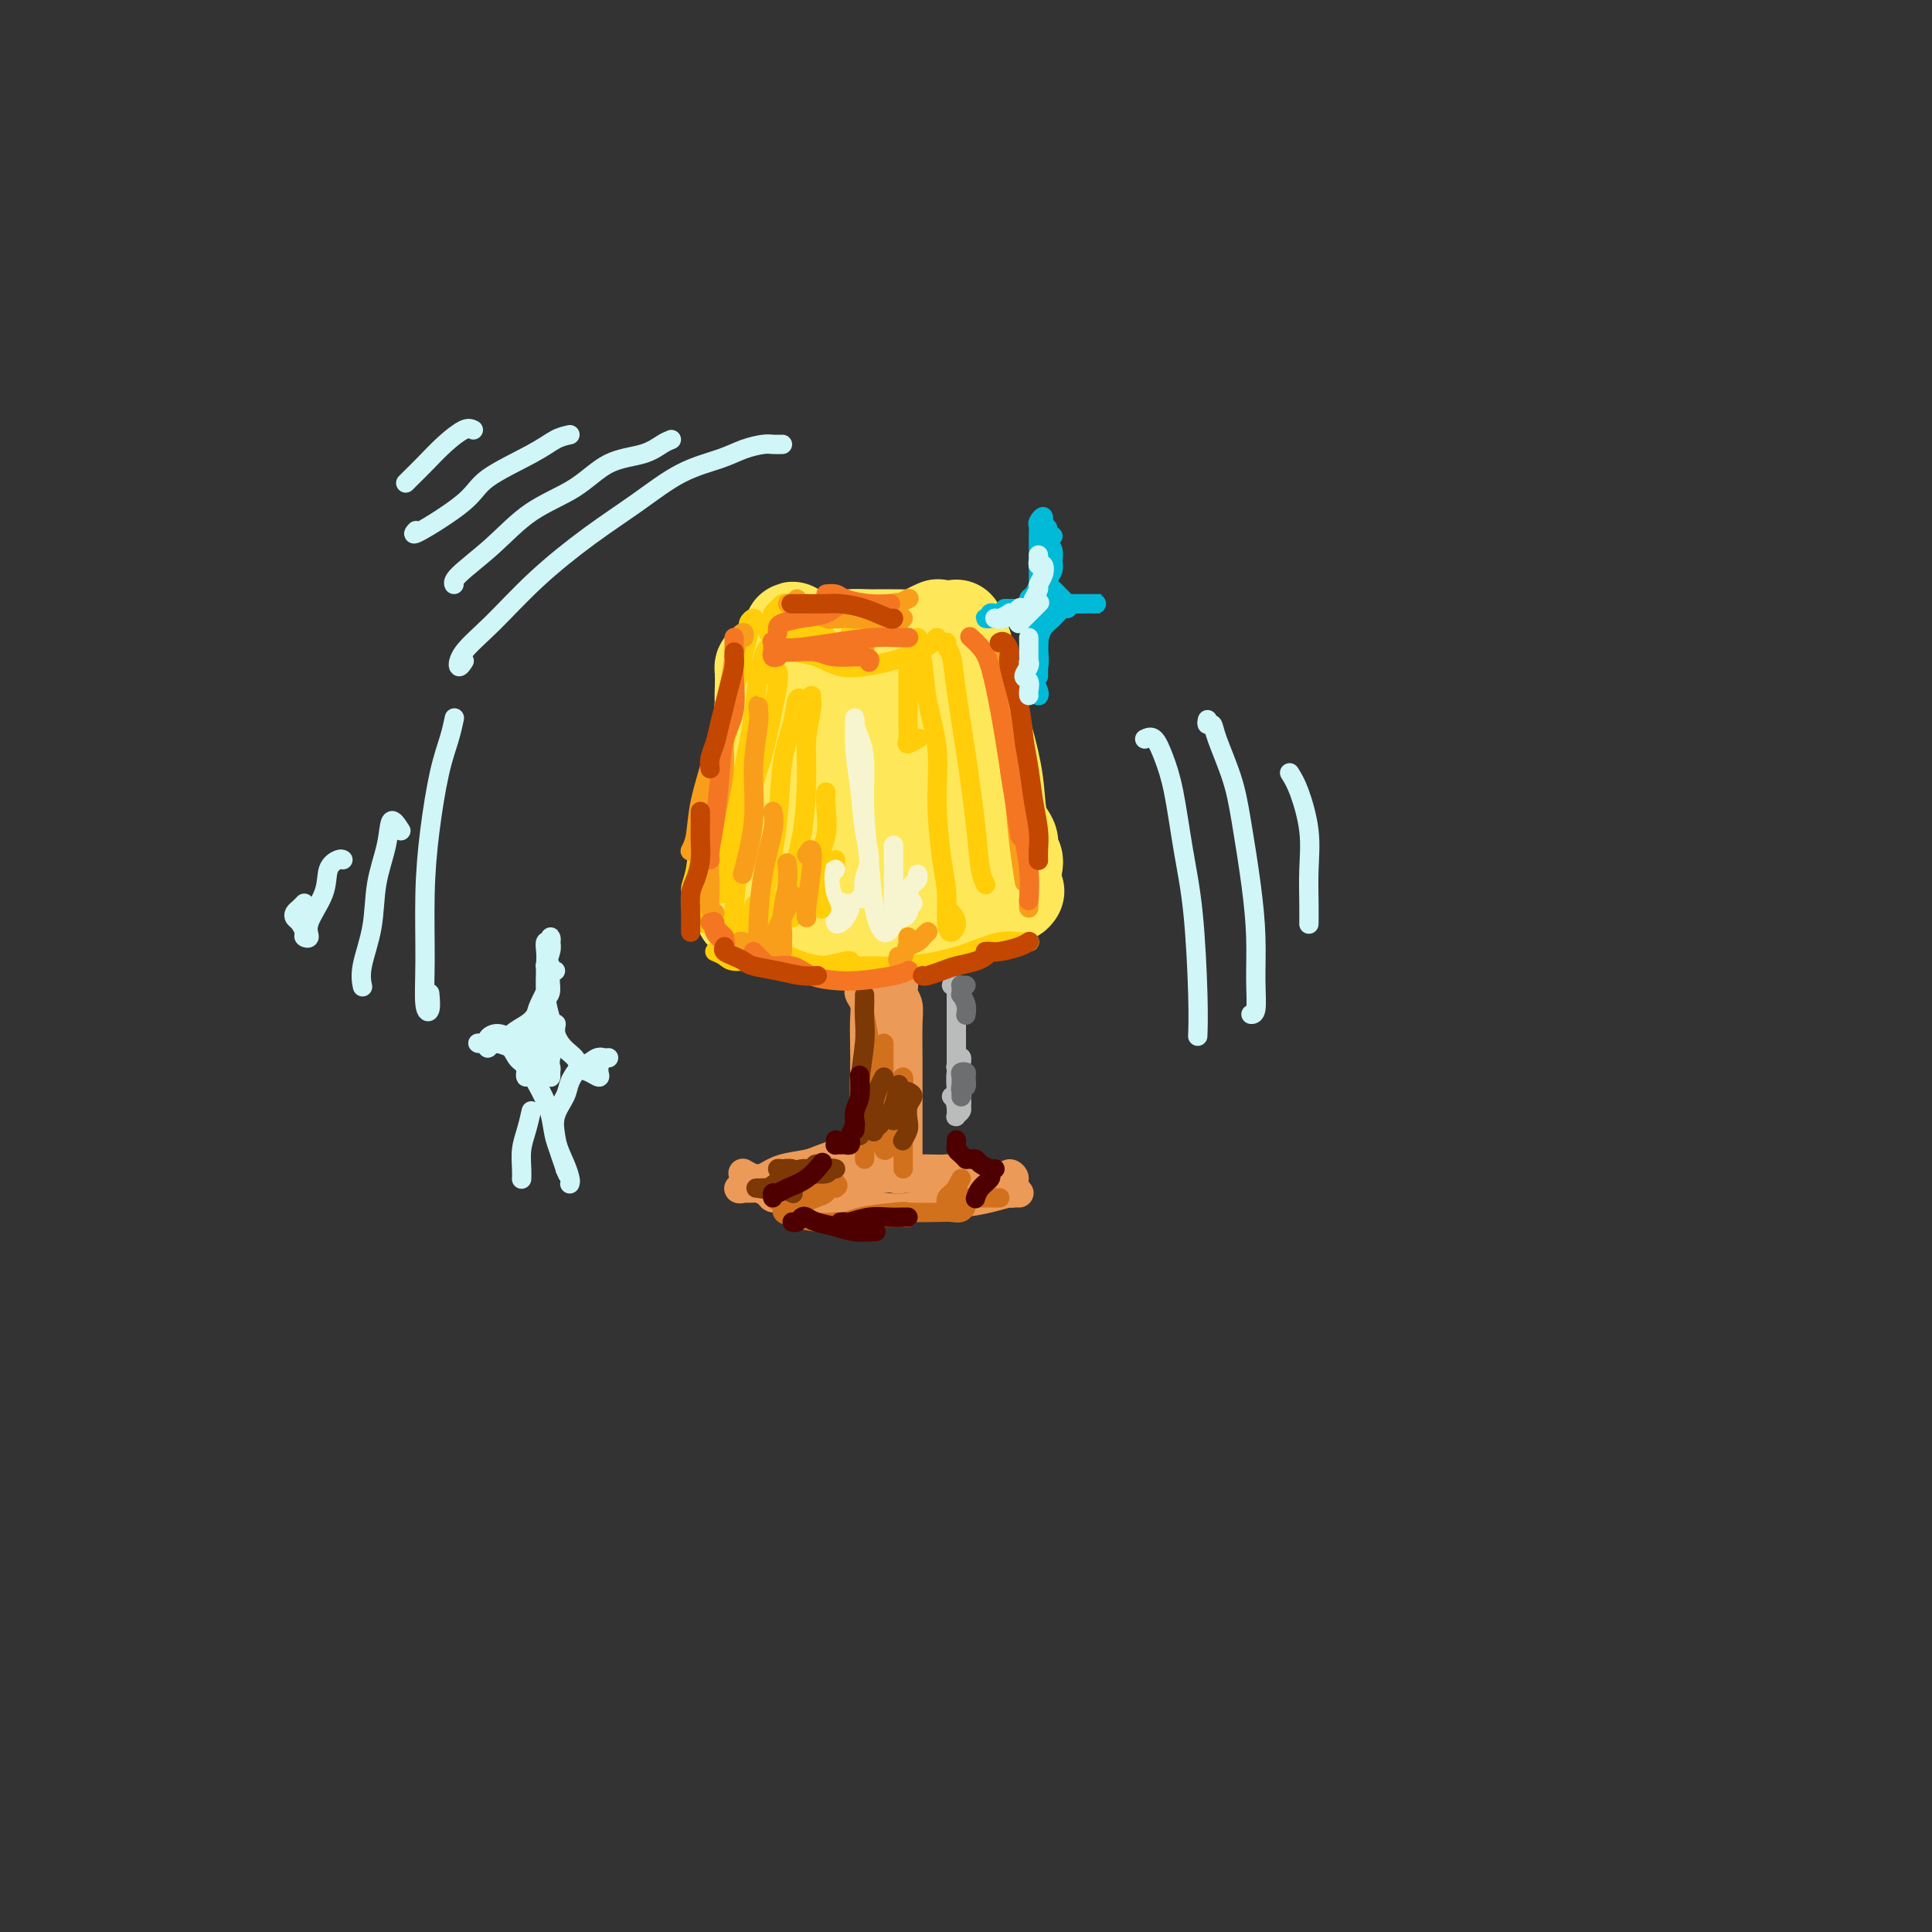 <svg viewBox='0 0 400 400' version='1.1' xmlns='http://www.w3.org/2000/svg' xmlns:xlink='http://www.w3.org/1999/xlink'><rect x="0" y="0" width="400" height="400" fill="#333333" stroke="none"/><g fill='none' stroke='rgb(254,232,89)' stroke-width='20' stroke-linecap='round' stroke-linejoin='round'><path d='M159,138c-0.423,-0.080 -0.845,-0.161 -1,0c-0.155,0.161 -0.042,0.562 0,1c0.042,0.438 0.013,0.913 0,1c-0.013,0.087 -0.010,-0.213 0,0c0.010,0.213 0.028,0.939 0,2c-0.028,1.061 -0.103,2.457 0,4c0.103,1.543 0.382,3.232 0,5c-0.382,1.768 -1.426,3.615 -2,6c-0.574,2.385 -0.677,5.308 -1,8c-0.323,2.692 -0.867,5.153 -1,7c-0.133,1.847 0.147,3.080 0,4c-0.147,0.920 -0.719,1.526 -1,2c-0.281,0.474 -0.272,0.817 0,1c0.272,0.183 0.808,0.205 1,0c0.192,-0.205 0.040,-0.639 0,-1c-0.040,-0.361 0.034,-0.650 0,-1c-0.034,-0.350 -0.174,-0.760 0,-2c0.174,-1.240 0.662,-3.311 1,-5c0.338,-1.689 0.525,-2.997 1,-5c0.475,-2.003 1.238,-4.703 2,-7c0.762,-2.297 1.525,-4.193 2,-6c0.475,-1.807 0.663,-3.527 1,-5c0.337,-1.473 0.822,-2.699 1,-4c0.178,-1.301 0.048,-2.678 0,-4c-0.048,-1.322 -0.013,-2.589 0,-3c0.013,-0.411 0.003,0.033 0,0c-0.003,-0.033 0.002,-0.545 0,-1c-0.002,-0.455 -0.011,-0.854 0,-1c0.011,-0.146 0.041,-0.039 0,0c-0.041,0.039 -0.155,0.011 0,0c0.155,-0.011 0.577,-0.006 1,0'/><path d='M163,134c1.748,-6.958 1.118,-1.854 1,0c-0.118,1.854 0.276,0.458 1,0c0.724,-0.458 1.778,0.021 3,0c1.222,-0.021 2.610,-0.541 4,-1c1.390,-0.459 2.781,-0.858 4,-1c1.219,-0.142 2.268,-0.028 4,0c1.732,0.028 4.149,-0.031 6,0c1.851,0.031 3.135,0.153 4,0c0.865,-0.153 1.310,-0.580 2,-1c0.690,-0.420 1.626,-0.834 2,-1c0.374,-0.166 0.187,-0.083 0,0'/><path d='M198,130c-0.090,0.388 -0.179,0.775 0,1c0.179,0.225 0.628,0.286 1,1c0.372,0.714 0.667,2.081 1,3c0.333,0.919 0.704,1.390 1,3c0.296,1.610 0.518,4.361 1,7c0.482,2.639 1.224,5.168 2,8c0.776,2.832 1.585,5.966 2,9c0.415,3.034 0.437,5.966 1,8c0.563,2.034 1.669,3.168 2,4c0.331,0.832 -0.111,1.362 0,2c0.111,0.638 0.776,1.383 1,2c0.224,0.617 0.008,1.107 0,1c-0.008,-0.107 0.194,-0.812 0,-1c-0.194,-0.188 -0.783,0.142 -1,0c-0.217,-0.142 -0.062,-0.755 0,-1c0.062,-0.245 0.031,-0.123 0,0'/><path d='M163,140c-0.422,-0.076 -0.844,-0.152 -1,0c-0.156,0.152 -0.045,0.531 0,1c0.045,0.469 0.023,1.029 0,2c-0.023,0.971 -0.048,2.353 0,4c0.048,1.647 0.167,3.559 0,6c-0.167,2.441 -0.622,5.413 -1,8c-0.378,2.587 -0.679,4.790 -1,7c-0.321,2.210 -0.660,4.427 -1,6c-0.340,1.573 -0.679,2.502 -1,4c-0.321,1.498 -0.622,3.564 -1,5c-0.378,1.436 -0.833,2.241 -1,3c-0.167,0.759 -0.045,1.471 0,2c0.045,0.529 0.012,0.873 0,1c-0.012,0.127 -0.003,0.036 0,0c0.003,-0.036 0.002,-0.018 0,0'/><path d='M154,189c0.025,0.022 0.050,0.044 0,0c-0.050,-0.044 -0.176,-0.153 0,0c0.176,0.153 0.653,0.567 1,1c0.347,0.433 0.563,0.886 1,1c0.437,0.114 1.096,-0.111 2,0c0.904,0.111 2.053,0.559 3,1c0.947,0.441 1.690,0.875 3,1c1.310,0.125 3.186,-0.059 5,0c1.814,0.059 3.566,0.362 6,0c2.434,-0.362 5.549,-1.389 8,-2c2.451,-0.611 4.236,-0.808 6,-1c1.764,-0.192 3.505,-0.381 5,-1c1.495,-0.619 2.742,-1.670 4,-2c1.258,-0.330 2.527,0.059 3,0c0.473,-0.059 0.151,-0.566 0,-1c-0.151,-0.434 -0.132,-0.796 0,-1c0.132,-0.204 0.376,-0.251 0,0c-0.376,0.251 -1.370,0.798 -2,1c-0.630,0.202 -0.894,0.058 -1,0c-0.106,-0.058 -0.053,-0.029 0,0'/><path d='M175,144c-0.348,-0.131 -0.697,-0.261 -1,0c-0.303,0.261 -0.562,0.915 -1,2c-0.438,1.085 -1.057,2.603 -1,5c0.057,2.397 0.789,5.673 1,9c0.211,3.327 -0.099,6.703 0,9c0.099,2.297 0.608,3.513 1,5c0.392,1.487 0.668,3.244 1,4c0.332,0.756 0.722,0.509 1,0c0.278,-0.509 0.445,-1.281 1,-3c0.555,-1.719 1.497,-4.387 2,-7c0.503,-2.613 0.566,-5.172 1,-9c0.434,-3.828 1.240,-8.926 2,-12c0.760,-3.074 1.475,-4.125 2,-4c0.525,0.125 0.861,1.424 1,4c0.139,2.576 0.080,6.428 0,10c-0.080,3.572 -0.180,6.862 0,10c0.180,3.138 0.639,6.123 1,8c0.361,1.877 0.622,2.645 1,3c0.378,0.355 0.872,0.298 1,0c0.128,-0.298 -0.112,-0.835 0,-2c0.112,-1.165 0.574,-2.958 1,-6c0.426,-3.042 0.817,-7.335 1,-11c0.183,-3.665 0.160,-6.704 0,-9c-0.160,-2.296 -0.456,-3.850 0,-4c0.456,-0.150 1.662,1.103 2,3c0.338,1.897 -0.194,4.438 0,7c0.194,2.562 1.113,5.145 2,8c0.887,2.855 1.743,5.982 2,8c0.257,2.018 -0.085,2.928 0,4c0.085,1.072 0.596,2.306 1,3c0.404,0.694 0.702,0.847 1,1'/><path d='M198,180c1.288,5.470 0.508,2.145 0,1c-0.508,-1.145 -0.745,-0.111 -1,0c-0.255,0.111 -0.529,-0.700 -1,-1c-0.471,-0.300 -1.139,-0.088 -2,0c-0.861,0.088 -1.916,0.051 -3,0c-1.084,-0.051 -2.196,-0.117 -3,0c-0.804,0.117 -1.298,0.416 -2,1c-0.702,0.584 -1.610,1.455 -2,2c-0.390,0.545 -0.262,0.766 0,1c0.262,0.234 0.659,0.481 1,1c0.341,0.519 0.625,1.309 1,2c0.375,0.691 0.841,1.282 2,2c1.159,0.718 3.011,1.562 4,2c0.989,0.438 1.115,0.471 2,0c0.885,-0.471 2.528,-1.446 4,-2c1.472,-0.554 2.773,-0.688 4,-1c1.227,-0.312 2.380,-0.802 3,-1c0.620,-0.198 0.706,-0.105 1,0c0.294,0.105 0.796,0.220 1,0c0.204,-0.220 0.111,-0.777 0,-1c-0.111,-0.223 -0.240,-0.111 0,0c0.240,0.111 0.848,0.222 1,0c0.152,-0.222 -0.152,-0.779 0,-1c0.152,-0.221 0.759,-0.108 1,0c0.241,0.108 0.114,0.211 0,0c-0.114,-0.211 -0.216,-0.737 0,-1c0.216,-0.263 0.751,-0.263 1,0c0.249,0.263 0.214,0.789 0,1c-0.214,0.211 -0.607,0.105 -1,0'/><path d='M209,185c2.644,-0.933 0.756,-0.267 0,0c-0.756,0.267 -0.378,0.133 0,0'/></g>
<g fill='none' stroke='rgb(236,154,87)' stroke-width='6' stroke-linecap='round' stroke-linejoin='round'><path d='M179,204c-0.392,0.354 -0.785,0.708 -1,1c-0.215,0.292 -0.254,0.522 0,1c0.254,0.478 0.799,1.203 1,2c0.201,0.797 0.058,1.665 0,3c-0.058,1.335 -0.029,3.139 0,5c0.029,1.861 0.059,3.781 0,6c-0.059,2.219 -0.208,4.738 0,7c0.208,2.262 0.774,4.268 1,6c0.226,1.732 0.113,3.190 0,4c-0.113,0.810 -0.226,0.974 0,1c0.226,0.026 0.793,-0.084 1,0c0.207,0.084 0.055,0.362 0,0c-0.055,-0.362 -0.014,-1.365 0,-2c0.014,-0.635 -0.000,-0.904 0,-2c0.000,-1.096 0.014,-3.021 0,-5c-0.014,-1.979 -0.056,-4.012 0,-6c0.056,-1.988 0.212,-3.932 0,-6c-0.212,-2.068 -0.790,-4.260 -1,-6c-0.210,-1.740 -0.053,-3.029 0,-4c0.053,-0.971 0.000,-1.624 0,-2c-0.000,-0.376 0.053,-0.476 0,-1c-0.053,-0.524 -0.210,-1.473 0,-2c0.210,-0.527 0.788,-0.633 1,-1c0.212,-0.367 0.057,-0.995 0,-1c-0.057,-0.005 -0.015,0.614 0,1c0.015,0.386 0.004,0.539 0,1c-0.004,0.461 -0.002,1.231 0,2'/><path d='M181,206c-0.049,1.093 -0.171,2.326 0,4c0.171,1.674 0.634,3.790 1,6c0.366,2.210 0.634,4.514 1,7c0.366,2.486 0.830,5.154 1,7c0.170,1.846 0.046,2.869 0,4c-0.046,1.131 -0.012,2.369 0,3c0.012,0.631 0.003,0.656 0,1c-0.003,0.344 -0.001,1.007 0,1c0.001,-0.007 -0.001,-0.685 0,-1c0.001,-0.315 0.004,-0.266 0,-1c-0.004,-0.734 -0.017,-2.252 0,-4c0.017,-1.748 0.062,-3.726 0,-6c-0.062,-2.274 -0.230,-4.843 0,-7c0.230,-2.157 0.859,-3.902 1,-6c0.141,-2.098 -0.207,-4.549 0,-6c0.207,-1.451 0.970,-1.902 1,-2c0.030,-0.098 -0.672,0.158 -1,0c-0.328,-0.158 -0.280,-0.728 0,-1c0.280,-0.272 0.793,-0.246 1,0c0.207,0.246 0.108,0.711 0,1c-0.108,0.289 -0.225,0.404 0,0c0.225,-0.404 0.792,-1.325 1,-2c0.208,-0.675 0.056,-1.105 0,-1c-0.056,0.105 -0.016,0.744 0,1c0.016,0.256 0.008,0.128 0,0'/><path d='M187,204c0.480,-4.917 0.181,-0.708 0,1c-0.181,1.708 -0.245,0.916 0,1c0.245,0.084 0.798,1.044 1,2c0.202,0.956 0.054,1.908 0,4c-0.054,2.092 -0.015,5.324 0,8c0.015,2.676 0.004,4.797 0,7c-0.004,2.203 -0.001,4.489 0,6c0.001,1.511 0.000,2.247 0,3c-0.000,0.753 0.001,1.522 0,2c-0.001,0.478 -0.003,0.664 0,1c0.003,0.336 0.012,0.822 0,1c-0.012,0.178 -0.044,0.048 0,0c0.044,-0.048 0.166,-0.013 0,0c-0.166,0.013 -0.619,0.004 -1,0c-0.381,-0.004 -0.691,-0.002 -1,0'/><path d='M186,240c-0.150,5.569 -0.026,1.492 0,0c0.026,-1.492 -0.044,-0.400 0,0c0.044,0.400 0.204,0.108 0,0c-0.204,-0.108 -0.773,-0.031 -1,0c-0.227,0.031 -0.114,0.015 0,0'/><path d='M164,242c-0.672,0.454 -1.345,0.907 -2,1c-0.655,0.093 -1.293,-0.175 -2,0c-0.707,0.175 -1.482,0.793 -2,1c-0.518,0.207 -0.778,0.004 -1,0c-0.222,-0.004 -0.406,0.191 -1,0c-0.594,-0.191 -1.598,-0.769 -2,-1c-0.402,-0.231 -0.201,-0.116 0,0'/><path d='M176,239c-0.450,0.002 -0.901,0.003 -1,0c-0.099,-0.003 0.152,-0.012 0,0c-0.152,0.012 -0.708,0.044 -1,0c-0.292,-0.044 -0.321,-0.164 -1,0c-0.679,0.164 -2.010,0.612 -3,1c-0.990,0.388 -1.639,0.717 -3,1c-1.361,0.283 -3.432,0.521 -5,1c-1.568,0.479 -2.632,1.200 -4,2c-1.368,0.800 -3.039,1.679 -4,2c-0.961,0.321 -1.212,0.085 -1,0c0.212,-0.085 0.887,-0.020 1,0c0.113,0.020 -0.336,-0.005 0,0c0.336,0.005 1.456,0.040 2,0c0.544,-0.040 0.513,-0.155 1,0c0.487,0.155 1.491,0.582 2,1c0.509,0.418 0.523,0.829 1,1c0.477,0.171 1.417,0.102 2,0c0.583,-0.102 0.808,-0.238 2,0c1.192,0.238 3.353,0.849 5,1c1.647,0.151 2.782,-0.160 4,0c1.218,0.160 2.518,0.790 4,1c1.482,0.210 3.144,0.001 5,0c1.856,-0.001 3.904,0.206 6,0c2.096,-0.206 4.241,-0.826 6,-1c1.759,-0.174 3.134,0.097 5,0c1.866,-0.097 4.224,-0.561 6,-1c1.776,-0.439 2.970,-0.852 4,-1c1.030,-0.148 1.895,-0.029 2,0c0.105,0.029 -0.549,-0.031 -1,0c-0.451,0.031 -0.700,0.152 -1,0c-0.300,-0.152 -0.650,-0.576 -1,-1'/><path d='M208,246c4.667,-0.489 0.836,0.290 -1,0c-1.836,-0.290 -1.675,-1.647 -2,-2c-0.325,-0.353 -1.135,0.298 -2,0c-0.865,-0.298 -1.786,-1.545 -3,-2c-1.214,-0.455 -2.720,-0.119 -4,0c-1.280,0.119 -2.335,0.022 -4,0c-1.665,-0.022 -3.942,0.033 -6,0c-2.058,-0.033 -3.898,-0.152 -6,0c-2.102,0.152 -4.467,0.575 -6,1c-1.533,0.425 -2.235,0.851 -3,1c-0.765,0.149 -1.595,0.022 -2,0c-0.405,-0.022 -0.385,0.061 0,0c0.385,-0.061 1.137,-0.265 2,0c0.863,0.265 1.838,1.000 4,1c2.162,-0.000 5.512,-0.736 8,-1c2.488,-0.264 4.114,-0.057 6,0c1.886,0.057 4.032,-0.037 6,0c1.968,0.037 3.759,0.206 5,0c1.241,-0.206 1.932,-0.788 2,-1c0.068,-0.212 -0.489,-0.053 -1,0c-0.511,0.053 -0.978,0.000 -2,0c-1.022,-0.000 -2.599,0.053 -4,0c-1.401,-0.053 -2.626,-0.210 -4,0c-1.374,0.210 -2.895,0.788 -4,1c-1.105,0.212 -1.792,0.057 -2,0c-0.208,-0.057 0.063,-0.015 1,0c0.937,0.015 2.541,0.004 4,0c1.459,-0.004 2.772,-0.001 4,0c1.228,0.001 2.369,0.000 4,0c1.631,-0.000 3.752,-0.000 5,0c1.248,0.000 1.624,0.000 2,0'/><path d='M205,244c5.258,0.000 1.402,0.001 0,0c-1.402,-0.001 -0.349,-0.005 0,0c0.349,0.005 -0.007,0.018 0,0c0.007,-0.018 0.376,-0.068 1,0c0.624,0.068 1.501,0.253 2,0c0.499,-0.253 0.618,-0.944 1,-1c0.382,-0.056 1.026,0.523 1,1c-0.026,0.477 -0.722,0.850 -1,1c-0.278,0.150 -0.139,0.075 0,0'/></g>
<g fill='none' stroke='rgb(186,187,187)' stroke-width='4' stroke-linecap='round' stroke-linejoin='round'><path d='M197,204c0.423,-0.003 0.845,-0.007 1,0c0.155,0.007 0.041,0.024 0,0c-0.041,-0.024 -0.011,-0.089 0,0c0.011,0.089 0.003,0.334 0,1c-0.003,0.666 -0.001,1.754 0,3c0.001,1.246 0.000,2.649 0,4c-0.000,1.351 -0.000,2.649 0,4c0.000,1.351 0.000,2.754 0,4c-0.000,1.246 -0.000,2.336 0,3c0.000,0.664 0.000,0.904 0,1c-0.000,0.096 -0.000,0.048 0,0'/><path d='M197,227c0.454,0.549 0.907,1.098 1,1c0.093,-0.098 -0.175,-0.843 0,-1c0.175,-0.157 0.793,0.274 1,0c0.207,-0.274 0.003,-1.252 0,-2c-0.003,-0.748 0.195,-1.266 0,-2c-0.195,-0.734 -0.784,-1.684 -1,-2c-0.216,-0.316 -0.057,0.003 0,0c0.057,-0.003 0.014,-0.327 0,0c-0.014,0.327 -0.000,1.305 0,2c0.000,0.695 -0.014,1.108 0,2c0.014,0.892 0.056,2.262 0,3c-0.056,0.738 -0.211,0.845 0,1c0.211,0.155 0.788,0.359 1,0c0.212,-0.359 0.058,-1.281 0,-2c-0.058,-0.719 -0.019,-1.236 0,-2c0.019,-0.764 0.019,-1.775 0,-3c-0.019,-1.225 -0.058,-2.662 0,-3c0.058,-0.338 0.212,0.425 0,1c-0.212,0.575 -0.790,0.964 -1,2c-0.210,1.036 -0.053,2.720 0,4c0.053,1.280 0.000,2.157 0,3c-0.000,0.843 0.052,1.651 0,2c-0.052,0.349 -0.210,0.238 0,0c0.210,-0.238 0.787,-0.602 1,-1c0.213,-0.398 0.061,-0.828 0,-1c-0.061,-0.172 -0.030,-0.086 0,0'/></g>
<g fill='none' stroke='rgb(255,205,10)' stroke-width='4' stroke-linecap='round' stroke-linejoin='round'><path d='M156,129c0.118,-0.495 0.236,-0.989 0,-1c-0.236,-0.011 -0.825,0.463 -1,1c-0.175,0.537 0.063,1.138 0,2c-0.063,0.862 -0.426,1.984 -1,4c-0.574,2.016 -1.358,4.927 -2,8c-0.642,3.073 -1.143,6.308 -2,10c-0.857,3.692 -2.069,7.842 -3,11c-0.931,3.158 -1.580,5.326 -2,8c-0.420,2.674 -0.610,5.855 -1,8c-0.390,2.145 -0.981,3.255 -1,4c-0.019,0.745 0.533,1.124 1,1c0.467,-0.124 0.848,-0.750 1,-1c0.152,-0.250 0.076,-0.125 0,0'/><path d='M154,138c0.242,0.195 0.484,0.389 0,1c-0.484,0.611 -1.693,1.637 -2,3c-0.307,1.363 0.286,3.063 0,5c-0.286,1.937 -1.453,4.109 -2,7c-0.547,2.891 -0.473,6.499 -1,10c-0.527,3.501 -1.654,6.896 -2,10c-0.346,3.104 0.089,5.918 0,8c-0.089,2.082 -0.704,3.434 -1,5c-0.296,1.566 -0.275,3.348 0,4c0.275,0.652 0.805,0.176 1,0c0.195,-0.176 0.056,-0.050 0,0c-0.056,0.050 -0.028,0.025 0,0'/><path d='M148,197c0.716,0.301 1.433,0.602 2,1c0.567,0.398 0.985,0.892 2,1c1.015,0.108 2.626,-0.171 4,0c1.374,0.171 2.512,0.792 4,1c1.488,0.208 3.327,0.003 5,0c1.673,-0.003 3.180,0.195 5,0c1.820,-0.195 3.951,-0.783 5,-1c1.049,-0.217 1.014,-0.062 1,0c-0.014,0.062 -0.007,0.031 0,0'/><path d='M155,195c-0.499,0.026 -0.999,0.052 -1,0c-0.001,-0.052 0.495,-0.182 1,0c0.505,0.182 1.019,0.675 2,1c0.981,0.325 2.429,0.480 4,1c1.571,0.520 3.265,1.405 5,2c1.735,0.595 3.512,0.900 6,1c2.488,0.100 5.687,-0.005 8,0c2.313,0.005 3.739,0.121 6,0c2.261,-0.121 5.356,-0.477 8,-1c2.644,-0.523 4.838,-1.212 7,-2c2.162,-0.788 4.291,-1.675 6,-2c1.709,-0.325 2.999,-0.087 4,0c1.001,0.087 1.715,0.025 2,0c0.285,-0.025 0.143,-0.012 0,0'/><path d='M160,131c-0.389,0.137 -0.778,0.273 -1,0c-0.222,-0.273 -0.275,-0.956 0,-1c0.275,-0.044 0.880,0.550 1,1c0.120,0.450 -0.244,0.755 0,1c0.244,0.245 1.096,0.430 2,1c0.904,0.570 1.860,1.523 3,2c1.140,0.477 2.465,0.476 4,1c1.535,0.524 3.279,1.574 5,2c1.721,0.426 3.417,0.230 5,0c1.583,-0.230 3.051,-0.492 5,-1c1.949,-0.508 4.378,-1.260 6,-2c1.622,-0.740 2.437,-1.469 3,-2c0.563,-0.531 0.875,-0.866 1,-1c0.125,-0.134 0.062,-0.067 0,0'/><path d='M160,128c-0.090,-0.338 -0.181,-0.677 0,-1c0.181,-0.323 0.633,-0.632 1,-1c0.367,-0.368 0.648,-0.796 1,-1c0.352,-0.204 0.773,-0.185 1,0c0.227,0.185 0.258,0.534 0,1c-0.258,0.466 -0.805,1.047 -1,2c-0.195,0.953 -0.038,2.276 0,3c0.038,0.724 -0.042,0.849 0,1c0.042,0.151 0.207,0.329 1,0c0.793,-0.329 2.213,-1.166 3,-2c0.787,-0.834 0.939,-1.667 1,-2c0.061,-0.333 0.030,-0.167 0,0'/><path d='M171,125c0.207,1.126 0.415,2.251 0,3c-0.415,0.749 -1.452,1.121 -2,2c-0.548,0.879 -0.605,2.263 -1,3c-0.395,0.737 -1.126,0.826 -1,1c0.126,0.174 1.111,0.431 2,0c0.889,-0.431 1.683,-1.552 2,-2c0.317,-0.448 0.159,-0.224 0,0'/><path d='M177,126c-0.030,0.785 -0.061,1.569 0,2c0.061,0.431 0.212,0.507 0,1c-0.212,0.493 -0.788,1.402 -1,2c-0.212,0.598 -0.061,0.885 0,1c0.061,0.115 0.030,0.057 0,0'/><path d='M173,178c-0.008,0.379 -0.016,0.757 0,1c0.016,0.243 0.056,0.349 0,1c-0.056,0.651 -0.207,1.845 0,3c0.207,1.155 0.774,2.271 1,3c0.226,0.729 0.112,1.072 0,1c-0.112,-0.072 -0.223,-0.558 0,-1c0.223,-0.442 0.778,-0.841 1,-1c0.222,-0.159 0.111,-0.080 0,0'/></g>
<g fill='none' stroke='rgb(254,232,89)' stroke-width='4' stroke-linecap='round' stroke-linejoin='round'><path d='M171,183c-0.083,-0.083 -0.166,-0.166 0,0c0.166,0.166 0.581,0.581 1,1c0.419,0.419 0.844,0.844 1,1c0.156,0.156 0.045,0.045 0,0c-0.045,-0.045 -0.022,-0.022 0,0'/><path d='M173,182c0.022,0.028 0.044,0.056 0,1c-0.044,0.944 -0.156,2.803 0,4c0.156,1.197 0.578,1.733 1,2c0.422,0.267 0.844,0.264 1,0c0.156,-0.264 0.044,-0.790 0,-1c-0.044,-0.210 -0.022,-0.105 0,0'/><path d='M177,178c-0.008,0.014 -0.016,0.029 0,1c0.016,0.971 0.056,2.900 0,4c-0.056,1.100 -0.207,1.373 0,2c0.207,0.627 0.774,1.608 1,2c0.226,0.392 0.113,0.196 0,0'/></g>
<g fill='none' stroke='rgb(255,205,10)' stroke-width='4' stroke-linecap='round' stroke-linejoin='round'><path d='M160,134c-0.335,-0.151 -0.670,-0.301 -1,0c-0.330,0.301 -0.655,1.054 -1,2c-0.345,0.946 -0.712,2.086 -1,4c-0.288,1.914 -0.498,4.601 -1,8c-0.502,3.399 -1.295,7.508 -2,11c-0.705,3.492 -1.321,6.366 -2,10c-0.679,3.634 -1.422,8.027 -2,11c-0.578,2.973 -0.992,4.526 -1,5c-0.008,0.474 0.390,-0.131 1,-1c0.610,-0.869 1.434,-2.003 2,-4c0.566,-1.997 0.876,-4.856 1,-6c0.124,-1.144 0.062,-0.572 0,0'/><path d='M160,140c0.403,-0.668 0.806,-1.335 1,-1c0.194,0.335 0.179,1.674 0,3c-0.179,1.326 -0.520,2.640 -1,5c-0.480,2.360 -1.097,5.767 -2,9c-0.903,3.233 -2.093,6.293 -3,10c-0.907,3.707 -1.532,8.061 -2,12c-0.468,3.939 -0.780,7.464 -1,10c-0.220,2.536 -0.348,4.082 0,5c0.348,0.918 1.171,1.209 2,0c0.829,-1.209 1.666,-3.917 2,-5c0.334,-1.083 0.167,-0.542 0,0'/><path d='M166,145c-0.366,-0.399 -0.731,-0.797 -1,0c-0.269,0.797 -0.441,2.790 -1,5c-0.559,2.210 -1.506,4.638 -2,8c-0.494,3.362 -0.535,7.656 -1,12c-0.465,4.344 -1.354,8.736 -2,12c-0.646,3.264 -1.049,5.401 -1,7c0.049,1.599 0.552,2.661 1,2c0.448,-0.661 0.842,-3.046 1,-4c0.158,-0.954 0.079,-0.477 0,0'/><path d='M188,136c0.000,-0.336 0.001,-0.672 0,0c-0.001,0.672 -0.002,2.353 0,4c0.002,1.647 0.008,3.261 0,5c-0.008,1.739 -0.030,3.604 0,5c0.030,1.396 0.111,2.323 0,3c-0.111,0.677 -0.415,1.105 0,1c0.415,-0.105 1.547,-0.744 2,-1c0.453,-0.256 0.226,-0.128 0,0'/><path d='M190,132c-0.100,0.685 -0.199,1.370 0,2c0.199,0.630 0.697,1.206 1,3c0.303,1.794 0.411,4.806 1,8c0.589,3.194 1.660,6.571 2,10c0.340,3.429 -0.050,6.910 0,11c0.050,4.090 0.540,8.789 1,12c0.460,3.211 0.890,4.934 1,7c0.110,2.066 -0.100,4.476 0,6c0.100,1.524 0.511,2.161 1,2c0.489,-0.161 1.055,-1.120 1,-2c-0.055,-0.880 -0.730,-1.680 -1,-2c-0.270,-0.320 -0.135,-0.160 0,0'/><path d='M196,133c-0.095,0.331 -0.190,0.662 0,1c0.190,0.338 0.667,0.685 1,2c0.333,1.315 0.524,3.600 1,7c0.476,3.400 1.238,7.917 2,13c0.762,5.083 1.524,10.734 2,15c0.476,4.266 0.667,7.149 1,9c0.333,1.851 0.810,2.672 1,3c0.190,0.328 0.095,0.164 0,0'/></g>
<g fill='none' stroke='rgb(247,245,208)' stroke-width='4' stroke-linecap='round' stroke-linejoin='round'><path d='M174,187c-0.421,-0.087 -0.841,-0.174 -1,0c-0.159,0.174 -0.056,0.610 0,1c0.056,0.390 0.067,0.733 0,1c-0.067,0.267 -0.210,0.456 0,0c0.210,-0.456 0.774,-1.559 1,-2c0.226,-0.441 0.113,-0.221 0,0'/><path d='M173,180c-0.391,0.180 -0.781,0.360 -1,1c-0.219,0.640 -0.266,1.739 0,3c0.266,1.261 0.846,2.685 1,4c0.154,1.315 -0.116,2.520 0,3c0.116,0.480 0.620,0.234 1,0c0.380,-0.234 0.638,-0.454 1,-1c0.362,-0.546 0.828,-1.416 1,-2c0.172,-0.584 0.049,-0.881 0,-1c-0.049,-0.119 -0.025,-0.059 0,0'/><path d='M178,186c0.413,0.046 0.826,0.092 1,0c0.174,-0.092 0.111,-0.321 0,-1c-0.111,-0.679 -0.268,-1.806 0,-3c0.268,-1.194 0.962,-2.455 1,-4c0.038,-1.545 -0.579,-3.375 -1,-6c-0.421,-2.625 -0.646,-6.044 -1,-9c-0.354,-2.956 -0.837,-5.450 -1,-8c-0.163,-2.550 -0.006,-5.156 0,-6c0.006,-0.844 -0.139,0.073 0,1c0.139,0.927 0.561,1.863 1,3c0.439,1.137 0.894,2.475 1,5c0.106,2.525 -0.137,6.238 0,10c0.137,3.762 0.653,7.573 1,11c0.347,3.427 0.524,6.470 1,9c0.476,2.530 1.252,4.548 2,5c0.748,0.452 1.469,-0.662 2,-2c0.531,-1.338 0.874,-2.899 1,-4c0.126,-1.101 0.036,-1.743 0,-2c-0.036,-0.257 -0.018,-0.128 0,0'/><path d='M185,175c-0.004,0.157 -0.008,0.314 0,2c0.008,1.686 0.026,4.899 0,7c-0.026,2.101 -0.098,3.088 0,4c0.098,0.912 0.367,1.750 1,2c0.633,0.250 1.632,-0.086 2,-1c0.368,-0.914 0.105,-2.404 0,-3c-0.105,-0.596 -0.053,-0.298 0,0'/><path d='M190,181c0.073,0.354 0.145,0.708 0,1c-0.145,0.292 -0.509,0.523 -1,1c-0.491,0.477 -1.111,1.200 -1,2c0.111,0.800 0.953,1.677 1,2c0.047,0.323 -0.701,0.092 -1,0c-0.299,-0.092 -0.150,-0.046 0,0'/></g>
<g fill='none' stroke='rgb(255,205,10)' stroke-width='4' stroke-linecap='round' stroke-linejoin='round'><path d='M168,144c0.008,0.446 0.017,0.892 0,1c-0.017,0.108 -0.059,-0.123 0,0c0.059,0.123 0.218,0.600 0,2c-0.218,1.400 -0.815,3.723 -1,6c-0.185,2.277 0.041,4.509 0,8c-0.041,3.491 -0.348,8.240 -1,12c-0.652,3.760 -1.649,6.531 -2,9c-0.351,2.469 -0.055,4.637 0,6c0.055,1.363 -0.130,1.922 0,2c0.130,0.078 0.573,-0.325 1,-1c0.427,-0.675 0.836,-1.621 1,-2c0.164,-0.379 0.082,-0.189 0,0'/><path d='M171,164c-0.059,0.728 -0.117,1.456 0,3c0.117,1.544 0.410,3.903 0,6c-0.410,2.097 -1.522,3.933 -2,6c-0.478,2.067 -0.321,4.364 0,6c0.321,1.636 0.806,2.610 1,3c0.194,0.390 0.097,0.195 0,0'/></g>
<g fill='none' stroke='rgb(249,158,27)' stroke-width='4' stroke-linecap='round' stroke-linejoin='round'><path d='M165,124c-0.282,0.424 -0.564,0.847 -1,1c-0.436,0.153 -1.025,0.034 -1,0c0.025,-0.034 0.666,0.015 1,0c0.334,-0.015 0.363,-0.095 1,0c0.637,0.095 1.883,0.365 3,1c1.117,0.635 2.103,1.634 3,2c0.897,0.366 1.703,0.099 2,0c0.297,-0.099 0.085,-0.028 0,0c-0.085,0.028 -0.042,0.014 0,0'/><path d='M171,127c-0.329,-0.400 -0.657,-0.801 -1,-1c-0.343,-0.199 -0.699,-0.197 -1,0c-0.301,0.197 -0.546,0.589 0,1c0.546,0.411 1.884,0.842 3,1c1.116,0.158 2.010,0.042 3,0c0.990,-0.042 2.074,-0.011 3,0c0.926,0.011 1.693,0.003 2,0c0.307,-0.003 0.153,-0.002 0,0'/><path d='M178,127c-0.670,-0.112 -1.339,-0.224 -2,0c-0.661,0.224 -1.312,0.785 -2,1c-0.688,0.215 -1.412,0.083 -1,0c0.412,-0.083 1.960,-0.117 3,0c1.040,0.117 1.571,0.385 3,0c1.429,-0.385 3.754,-1.423 5,-2c1.246,-0.577 1.412,-0.694 2,-1c0.588,-0.306 1.596,-0.802 2,-1c0.404,-0.198 0.202,-0.099 0,0'/><path d='M186,125c-0.200,-0.204 -0.400,-0.409 -1,0c-0.600,0.409 -1.600,1.430 -2,2c-0.400,0.570 -0.200,0.689 0,1c0.200,0.311 0.400,0.815 1,1c0.600,0.185 1.600,0.053 2,0c0.400,-0.053 0.200,-0.026 0,0'/><path d='M187,128c-0.263,-0.067 -0.527,-0.134 -1,0c-0.473,0.134 -1.156,0.468 -2,1c-0.844,0.532 -1.848,1.263 -3,2c-1.152,0.737 -2.452,1.479 -3,2c-0.548,0.521 -0.343,0.820 0,1c0.343,0.180 0.823,0.241 1,0c0.177,-0.241 0.051,-0.783 0,-1c-0.051,-0.217 -0.025,-0.108 0,0'/><path d='M179,134c-1.583,0.000 -3.167,0.000 -4,0c-0.833,0.000 -0.917,0.000 -2,0c-1.083,0.000 -3.167,0.000 -4,0c-0.833,0.000 -0.417,0.000 0,0'/><path d='M154,132c0.086,-0.440 0.172,-0.881 0,-1c-0.172,-0.119 -0.603,0.083 -1,1c-0.397,0.917 -0.760,2.549 -1,4c-0.240,1.451 -0.355,2.722 -1,6c-0.645,3.278 -1.819,8.563 -3,13c-1.181,4.437 -2.368,8.024 -3,11c-0.632,2.976 -0.709,5.340 -1,7c-0.291,1.660 -0.798,2.617 -1,3c-0.202,0.383 -0.101,0.191 0,0'/><path d='M150,147c-0.145,-0.462 -0.289,-0.923 0,-1c0.289,-0.077 1.012,0.232 1,1c-0.012,0.768 -0.759,1.996 -1,4c-0.241,2.004 0.026,4.786 0,7c-0.026,2.214 -0.343,3.861 -1,7c-0.657,3.139 -1.654,7.769 -2,11c-0.346,3.231 -0.041,5.062 0,7c0.041,1.938 -0.181,3.983 0,5c0.181,1.017 0.766,1.005 1,1c0.234,-0.005 0.117,-0.002 0,0'/><path d='M154,195c-0.542,0.023 -1.084,0.046 -1,0c0.084,-0.046 0.793,-0.160 1,0c0.207,0.160 -0.088,0.592 0,1c0.088,0.408 0.560,0.790 1,1c0.440,0.210 0.849,0.249 1,0c0.151,-0.249 0.043,-0.785 0,-1c-0.043,-0.215 -0.022,-0.107 0,0'/><path d='M157,196c0.311,0.000 0.622,0.000 1,0c0.378,0.000 0.822,0.000 1,0c0.178,0.000 0.089,0.000 0,0'/><path d='M162,197c0.002,-0.348 0.004,-0.697 0,-1c-0.004,-0.303 -0.015,-0.562 0,-1c0.015,-0.438 0.057,-1.057 0,-2c-0.057,-0.943 -0.211,-2.212 0,-4c0.211,-1.788 0.788,-4.097 1,-6c0.212,-1.903 0.061,-3.401 0,-4c-0.061,-0.599 -0.030,-0.300 0,0'/><path d='M186,198c-0.111,0.533 -0.222,1.067 0,1c0.222,-0.067 0.778,-0.733 1,-1c0.222,-0.267 0.111,-0.133 0,0'/><path d='M188,194c-0.015,0.316 -0.029,0.632 0,1c0.029,0.368 0.103,0.789 0,1c-0.103,0.211 -0.381,0.214 0,0c0.381,-0.214 1.422,-0.645 2,-1c0.578,-0.355 0.694,-0.634 1,-1c0.306,-0.366 0.802,-0.819 1,-1c0.198,-0.181 0.099,-0.091 0,0'/><path d='M207,136c0.334,1.052 0.668,2.104 1,4c0.332,1.896 0.664,4.635 1,9c0.336,4.365 0.678,10.356 1,15c0.322,4.644 0.625,7.943 1,11c0.375,3.057 0.821,5.874 1,7c0.179,1.126 0.089,0.563 0,0'/><path d='M209,149c-0.089,0.373 -0.178,0.747 0,2c0.178,1.253 0.622,3.386 1,6c0.378,2.614 0.690,5.709 1,9c0.310,3.291 0.619,6.777 1,10c0.381,3.223 0.834,6.184 1,8c0.166,1.816 0.045,2.489 0,3c-0.045,0.511 -0.013,0.860 0,1c0.013,0.140 0.006,0.070 0,0'/><path d='M157,147c0.009,-0.500 0.019,-1.000 0,-1c-0.019,-0.000 -0.065,0.499 0,1c0.065,0.501 0.241,1.004 0,3c-0.241,1.996 -0.900,5.483 -1,9c-0.100,3.517 0.358,7.062 0,11c-0.358,3.938 -1.531,8.268 -2,10c-0.469,1.732 -0.235,0.866 0,0'/><path d='M160,168c0.197,0.931 0.394,1.862 0,4c-0.394,2.138 -1.379,5.485 -2,9c-0.621,3.515 -0.877,7.200 -1,10c-0.123,2.800 -0.113,4.714 0,6c0.113,1.286 0.329,1.943 1,1c0.671,-0.943 1.796,-3.485 3,-6c1.204,-2.515 2.487,-5.004 3,-6c0.513,-0.996 0.257,-0.498 0,0'/><path d='M167,177c0.392,-0.649 0.785,-1.298 1,-1c0.215,0.298 0.254,1.544 0,4c-0.254,2.456 -0.799,6.123 -1,8c-0.201,1.877 -0.057,1.965 0,2c0.057,0.035 0.029,0.018 0,0'/></g>
<g fill='none' stroke='rgb(210,113,29)' stroke-width='4' stroke-linecap='round' stroke-linejoin='round'><path d='M179,207c0.028,0.310 0.056,0.619 0,1c-0.056,0.381 -0.197,0.833 0,2c0.197,1.167 0.732,3.048 1,6c0.268,2.952 0.268,6.974 0,10c-0.268,3.026 -0.804,5.057 -1,7c-0.196,1.943 -0.054,3.800 0,5c0.054,1.200 0.018,1.743 0,2c-0.018,0.257 -0.019,0.226 0,0c0.019,-0.226 0.057,-0.648 0,-2c-0.057,-1.352 -0.208,-3.633 0,-5c0.208,-1.367 0.774,-1.819 1,-2c0.226,-0.181 0.113,-0.090 0,0'/><path d='M183,216c-0.001,0.286 -0.001,0.572 0,2c0.001,1.428 0.005,3.999 0,6c-0.005,2.001 -0.017,3.433 0,5c0.017,1.567 0.065,3.270 0,5c-0.065,1.730 -0.243,3.488 0,4c0.243,0.512 0.906,-0.223 1,-1c0.094,-0.777 -0.381,-1.598 0,-3c0.381,-1.402 1.619,-3.385 2,-5c0.381,-1.615 -0.094,-2.863 0,-4c0.094,-1.137 0.757,-2.165 1,-2c0.243,0.165 0.065,1.522 0,3c-0.065,1.478 -0.017,3.075 0,5c0.017,1.925 0.005,4.176 0,6c-0.005,1.824 -0.001,3.222 0,4c0.001,0.778 0.000,0.937 0,1c-0.000,0.063 -0.000,0.032 0,0'/><path d='M173,246c0.418,-0.309 0.837,-0.619 0,-1c-0.837,-0.381 -2.928,-0.834 -4,-1c-1.072,-0.166 -1.123,-0.044 -2,0c-0.877,0.044 -2.581,0.011 -3,0c-0.419,-0.011 0.445,0.001 1,0c0.555,-0.001 0.800,-0.014 1,0c0.200,0.014 0.356,0.055 1,0c0.644,-0.055 1.776,-0.207 3,0c1.224,0.207 2.539,0.773 3,1c0.461,0.227 0.066,0.113 0,0c-0.066,-0.113 0.196,-0.227 0,0c-0.196,0.227 -0.851,0.796 -2,1c-1.149,0.204 -2.792,0.043 -4,0c-1.208,-0.043 -1.980,0.030 -3,0c-1.020,-0.030 -2.289,-0.165 -3,0c-0.711,0.165 -0.864,0.630 -1,1c-0.136,0.370 -0.253,0.647 0,1c0.253,0.353 0.877,0.784 2,1c1.123,0.216 2.744,0.219 4,0c1.256,-0.219 2.146,-0.658 3,-1c0.854,-0.342 1.673,-0.586 2,-1c0.327,-0.414 0.161,-0.997 0,-1c-0.161,-0.003 -0.316,0.573 -1,1c-0.684,0.427 -1.897,0.706 -3,1c-1.103,0.294 -2.096,0.603 -3,1c-0.904,0.397 -1.719,0.881 -2,1c-0.281,0.119 -0.028,-0.125 0,0c0.028,0.125 -0.168,0.621 0,1c0.168,0.379 0.699,0.640 2,1c1.301,0.360 3.372,0.817 5,1c1.628,0.183 2.814,0.091 4,0'/><path d='M173,253c2.457,0.139 3.101,-0.513 5,-1c1.899,-0.487 5.054,-0.810 7,-1c1.946,-0.190 2.683,-0.247 3,0c0.317,0.247 0.214,0.798 0,1c-0.214,0.202 -0.539,0.055 -1,0c-0.461,-0.055 -1.057,-0.019 -2,0c-0.943,0.019 -2.232,0.019 -3,0c-0.768,-0.019 -1.016,-0.058 -1,0c0.016,0.058 0.297,0.211 1,0c0.703,-0.211 1.827,-0.788 3,-1c1.173,-0.212 2.396,-0.061 4,0c1.604,0.061 3.591,0.031 5,0c1.409,-0.031 2.242,-0.065 3,0c0.758,0.065 1.443,0.228 2,0c0.557,-0.228 0.986,-0.849 1,-1c0.014,-0.151 -0.386,0.167 -1,0c-0.614,-0.167 -1.443,-0.819 -2,-1c-0.557,-0.181 -0.843,0.109 -1,0c-0.157,-0.109 -0.187,-0.617 0,-1c0.187,-0.383 0.589,-0.642 1,-1c0.411,-0.358 0.832,-0.817 1,-1c0.168,-0.183 0.084,-0.092 0,0'/><path d='M199,244c-0.434,0.762 -0.868,1.525 -1,2c-0.132,0.475 0.038,0.663 0,1c-0.038,0.337 -0.283,0.822 0,1c0.283,0.178 1.095,0.048 2,0c0.905,-0.048 1.902,-0.013 3,0c1.098,0.013 2.296,0.003 3,0c0.704,-0.003 0.916,-0.001 1,0c0.084,0.001 0.042,0.000 0,0'/></g>
<g fill='none' stroke='rgb(124,56,5)' stroke-width='4' stroke-linecap='round' stroke-linejoin='round'><path d='M179,206c-0.002,-0.017 -0.004,-0.035 0,0c0.004,0.035 0.015,0.122 0,1c-0.015,0.878 -0.057,2.546 0,4c0.057,1.454 0.211,2.695 0,5c-0.211,2.305 -0.789,5.676 -1,8c-0.211,2.324 -0.057,3.602 0,5c0.057,1.398 0.015,2.915 0,4c-0.015,1.085 -0.004,1.739 0,2c0.004,0.261 0.002,0.131 0,0'/><path d='M183,223c-0.310,0.573 -0.620,1.146 -1,2c-0.380,0.854 -0.830,1.991 -1,3c-0.170,1.009 -0.059,1.892 0,3c0.059,1.108 0.067,2.441 0,3c-0.067,0.559 -0.210,0.343 0,0c0.210,-0.343 0.774,-0.812 1,-1c0.226,-0.188 0.113,-0.094 0,0'/><path d='M186,225c0.076,-0.402 0.153,-0.804 0,0c-0.153,0.804 -0.535,2.814 -1,4c-0.465,1.186 -1.014,1.547 -1,2c0.014,0.453 0.591,0.998 1,1c0.409,0.002 0.648,-0.538 1,-1c0.352,-0.462 0.815,-0.846 1,-1c0.185,-0.154 0.093,-0.077 0,0'/><path d='M188,226c0.534,0.275 1.068,0.550 1,1c-0.068,0.450 -0.736,1.074 -1,2c-0.264,0.926 -0.122,2.156 0,3c0.122,0.844 0.225,1.304 0,2c-0.225,0.696 -0.779,1.627 -1,2c-0.221,0.373 -0.111,0.186 0,0'/><path d='M173,242c-0.388,-0.115 -0.775,-0.231 -1,0c-0.225,0.231 -0.287,0.808 -1,1c-0.713,0.192 -2.076,-0.002 -3,0c-0.924,0.002 -1.408,0.200 -2,0c-0.592,-0.200 -1.291,-0.799 -2,-1c-0.709,-0.201 -1.429,-0.005 -2,0c-0.571,0.005 -0.993,-0.179 -1,0c-0.007,0.179 0.401,0.723 1,1c0.599,0.277 1.387,0.287 2,0c0.613,-0.287 1.050,-0.872 2,-1c0.950,-0.128 2.414,0.202 3,0c0.586,-0.202 0.295,-0.936 0,-1c-0.295,-0.064 -0.593,0.543 -1,1c-0.407,0.457 -0.921,0.764 -2,1c-1.079,0.236 -2.722,0.402 -4,1c-1.278,0.598 -2.191,1.628 -3,2c-0.809,0.372 -1.512,0.086 -2,0c-0.488,-0.086 -0.760,0.029 0,0c0.760,-0.029 2.551,-0.200 4,0c1.449,0.200 2.557,0.771 3,1c0.443,0.229 0.222,0.114 0,0'/></g>
<g fill='none' stroke='rgb(78,0,0)' stroke-width='4' stroke-linecap='round' stroke-linejoin='round'><path d='M198,236c0.022,0.332 0.045,0.663 0,1c-0.045,0.337 -0.156,0.678 0,1c0.156,0.322 0.581,0.625 1,1c0.419,0.375 0.834,0.821 1,1c0.166,0.179 0.083,0.089 0,0'/><path d='M200,240c0.449,-0.006 0.898,-0.012 1,0c0.102,0.012 -0.144,0.042 0,0c0.144,-0.042 0.678,-0.156 1,0c0.322,0.156 0.433,0.580 1,1c0.567,0.420 1.591,0.834 2,1c0.409,0.166 0.205,0.083 0,0'/><path d='M206,242c-0.475,0.354 -0.951,0.708 -1,1c-0.049,0.292 0.327,0.522 0,1c-0.327,0.478 -1.357,1.206 -2,2c-0.643,0.794 -0.898,1.656 -1,2c-0.102,0.344 -0.051,0.172 0,0'/></g>
<g fill='none' stroke='rgb(109,110,112)' stroke-width='4' stroke-linecap='round' stroke-linejoin='round'><path d='M200,204c-0.423,0.021 -0.846,0.043 -1,0c-0.154,-0.043 -0.037,-0.149 0,0c0.037,0.149 -0.004,0.555 0,1c0.004,0.445 0.054,0.929 0,1c-0.054,0.071 -0.210,-0.270 0,0c0.210,0.270 0.787,1.149 1,2c0.213,0.851 0.061,1.672 0,2c-0.061,0.328 -0.030,0.164 0,0'/><path d='M199,225c0.031,0.550 0.062,1.100 0,1c-0.062,-0.100 -0.217,-0.850 0,-1c0.217,-0.150 0.804,0.302 1,0c0.196,-0.302 -0.000,-1.356 0,-2c0.000,-0.644 0.196,-0.877 0,-1c-0.196,-0.123 -0.785,-0.134 -1,0c-0.215,0.134 -0.058,0.414 0,1c0.058,0.586 0.015,1.477 0,2c-0.015,0.523 -0.004,0.676 0,1c0.004,0.324 0.001,0.818 0,1c-0.001,0.182 -0.000,0.052 0,0c0.000,-0.052 0.000,-0.026 0,0'/></g>
<g fill='none' stroke='rgb(244,118,35)' stroke-width='4' stroke-linecap='round' stroke-linejoin='round'><path d='M152,132c0.001,0.350 0.002,0.701 0,1c-0.002,0.299 -0.007,0.548 0,1c0.007,0.452 0.027,1.107 0,2c-0.027,0.893 -0.101,2.026 0,4c0.101,1.974 0.377,4.791 0,7c-0.377,2.209 -1.407,3.811 -2,6c-0.593,2.189 -0.747,4.965 -1,8c-0.253,3.035 -0.604,6.329 -1,9c-0.396,2.671 -0.837,4.719 -1,6c-0.163,1.281 -0.046,1.795 0,2c0.046,0.205 0.023,0.103 0,0'/><path d='M147,191c0.483,-0.166 0.967,-0.332 1,0c0.033,0.332 -0.383,1.161 0,2c0.383,0.839 1.565,1.687 2,2c0.435,0.313 0.124,0.089 0,0c-0.124,-0.089 -0.062,-0.045 0,0'/><path d='M150,194c-0.311,-0.311 -0.622,-0.622 -1,-1c-0.378,-0.378 -0.822,-0.822 -1,-1c-0.178,-0.178 -0.089,-0.089 0,0'/><path d='M156,197c0.344,0.344 0.688,0.687 1,1c0.312,0.313 0.593,0.595 1,1c0.407,0.405 0.941,0.932 2,1c1.059,0.068 2.643,-0.324 4,0c1.357,0.324 2.486,1.365 4,2c1.514,0.635 3.411,0.863 5,1c1.589,0.137 2.869,0.181 5,0c2.131,-0.181 5.112,-0.587 7,-1c1.888,-0.413 2.682,-0.832 3,-1c0.318,-0.168 0.159,-0.084 0,0'/><path d='M161,136c-0.399,0.113 -0.797,0.227 -1,0c-0.203,-0.227 -0.210,-0.794 0,-1c0.210,-0.206 0.636,-0.051 1,0c0.364,0.051 0.665,-0.001 1,0c0.335,0.001 0.703,0.057 2,0c1.297,-0.057 3.524,-0.225 5,0c1.476,0.225 2.200,0.844 4,1c1.800,0.156 4.677,-0.150 6,0c1.323,0.150 1.092,0.757 1,1c-0.092,0.243 -0.046,0.121 0,0'/><path d='M160,134c0.039,-0.394 0.079,-0.788 0,-1c-0.079,-0.212 -0.276,-0.243 0,0c0.276,0.243 1.026,0.759 2,1c0.974,0.241 2.174,0.208 4,0c1.826,-0.208 4.279,-0.592 7,-1c2.721,-0.408 5.709,-0.841 8,-1c2.291,-0.159 3.886,-0.043 5,0c1.114,0.043 1.747,0.012 2,0c0.253,-0.012 0.127,-0.006 0,0'/><path d='M161,131c-0.027,-0.336 -0.053,-0.672 0,-1c0.053,-0.328 0.186,-0.648 1,-1c0.814,-0.352 2.309,-0.735 4,-1c1.691,-0.265 3.577,-0.411 5,-1c1.423,-0.589 2.383,-1.620 3,-2c0.617,-0.380 0.891,-0.109 1,0c0.109,0.109 0.055,0.054 0,0'/><path d='M173,123c-1.043,0.022 -2.086,0.044 -2,0c0.086,-0.044 1.302,-0.156 2,0c0.698,0.156 0.878,0.578 2,1c1.122,0.422 3.187,0.844 5,1c1.813,0.156 3.375,0.044 4,0c0.625,-0.044 0.312,-0.022 0,0'/><path d='M201,132c-0.179,-0.160 -0.358,-0.319 0,0c0.358,0.319 1.252,1.118 2,2c0.748,0.882 1.349,1.847 2,4c0.651,2.153 1.351,5.494 2,9c0.649,3.506 1.246,7.177 2,12c0.754,4.823 1.665,10.799 2,13c0.335,2.201 0.096,0.629 0,0c-0.096,-0.629 -0.048,-0.314 0,0'/><path d='M208,149c-0.125,0.204 -0.250,0.408 0,1c0.250,0.592 0.876,1.571 1,3c0.124,1.429 -0.254,3.308 0,6c0.254,2.692 1.140,6.196 2,10c0.860,3.804 1.693,7.909 2,11c0.307,3.091 0.088,5.169 0,6c-0.088,0.831 -0.044,0.416 0,0'/></g>
<g fill='none' stroke='rgb(78,0,0)' stroke-width='4' stroke-linecap='round' stroke-linejoin='round'><path d='M164,253c0.330,0.107 0.661,0.213 1,0c0.339,-0.213 0.687,-0.747 1,-1c0.313,-0.253 0.593,-0.225 1,0c0.407,0.225 0.943,0.649 2,1c1.057,0.351 2.637,0.630 4,1c1.363,0.370 2.510,0.831 4,1c1.490,0.169 3.324,0.045 4,0c0.676,-0.045 0.193,-0.013 0,0c-0.193,0.013 -0.097,0.006 0,0'/><path d='M175,253c-0.531,0.008 -1.062,0.016 -1,0c0.062,-0.016 0.717,-0.057 1,0c0.283,0.057 0.195,0.211 1,0c0.805,-0.211 2.503,-0.789 4,-1c1.497,-0.211 2.793,-0.057 4,0c1.207,0.057 2.325,0.015 3,0c0.675,-0.015 0.907,-0.004 1,0c0.093,0.004 0.046,0.002 0,0'/><path d='M160,248c-0.079,-0.443 -0.157,-0.886 0,-1c0.157,-0.114 0.550,0.102 1,0c0.450,-0.102 0.956,-0.522 2,-1c1.044,-0.478 2.627,-1.013 4,-2c1.373,-0.987 2.535,-2.425 3,-3c0.465,-0.575 0.232,-0.288 0,0'/><path d='M173,236c0.024,0.423 0.049,0.846 0,1c-0.049,0.154 -0.170,0.038 0,0c0.170,-0.038 0.633,0.002 1,0c0.367,-0.002 0.638,-0.046 1,0c0.362,0.046 0.815,0.184 1,0c0.185,-0.184 0.101,-0.688 0,-1c-0.101,-0.312 -0.220,-0.430 0,-1c0.220,-0.570 0.777,-1.591 1,-2c0.223,-0.409 0.111,-0.204 0,0'/><path d='M177,232c-0.001,0.274 -0.001,0.547 0,1c0.001,0.453 0.004,1.084 0,1c-0.004,-0.084 -0.015,-0.885 0,-1c0.015,-0.115 0.057,0.456 0,0c-0.057,-0.456 -0.211,-1.940 0,-3c0.211,-1.060 0.789,-1.697 1,-3c0.211,-1.303 0.057,-3.274 0,-4c-0.057,-0.726 -0.016,-0.207 0,0c0.016,0.207 0.008,0.104 0,0'/></g>
<g fill='none' stroke='rgb(195,71,1)' stroke-width='4' stroke-linecap='round' stroke-linejoin='round'><path d='M152,135c0.006,0.458 0.013,0.915 0,1c-0.013,0.085 -0.045,-0.204 0,0c0.045,0.204 0.167,0.901 0,2c-0.167,1.099 -0.623,2.601 -1,4c-0.377,1.399 -0.675,2.694 -1,4c-0.325,1.306 -0.675,2.623 -1,4c-0.325,1.377 -0.623,2.812 -1,4c-0.377,1.188 -0.832,2.127 -1,3c-0.168,0.873 -0.048,1.678 0,2c0.048,0.322 0.024,0.161 0,0'/><path d='M145,169c0.000,-0.493 0.001,-0.986 0,-1c-0.001,-0.014 -0.003,0.450 0,1c0.003,0.550 0.011,1.184 0,2c-0.011,0.816 -0.041,1.812 0,3c0.041,1.188 0.155,2.569 0,4c-0.155,1.431 -0.577,2.914 -1,4c-0.423,1.086 -0.845,1.776 -1,3c-0.155,1.224 -0.041,2.983 0,4c0.041,1.017 0.011,1.293 0,2c-0.011,0.707 -0.003,1.844 0,2c0.003,0.156 0.001,-0.670 0,-1c-0.001,-0.330 -0.000,-0.165 0,0'/><path d='M150,196c-0.174,0.333 -0.347,0.666 0,1c0.347,0.334 1.215,0.668 2,1c0.785,0.332 1.486,0.663 2,1c0.514,0.337 0.842,0.679 2,1c1.158,0.321 3.145,0.622 5,1c1.855,0.378 3.576,0.832 5,1c1.424,0.168 2.550,0.048 3,0c0.450,-0.048 0.225,-0.024 0,0'/><path d='M164,125c0.060,0.000 0.120,0.000 0,0c-0.120,-0.000 -0.421,-0.001 0,0c0.421,0.001 1.563,0.002 2,0c0.437,-0.002 0.170,-0.007 1,0c0.830,0.007 2.758,0.026 4,0c1.242,-0.026 1.797,-0.098 3,0c1.203,0.098 3.054,0.367 5,1c1.946,0.633 3.985,1.632 5,2c1.015,0.368 1.004,0.105 1,0c-0.004,-0.105 -0.002,-0.053 0,0'/><path d='M207,133c-0.079,0.050 -0.158,0.101 0,0c0.158,-0.101 0.553,-0.352 1,0c0.447,0.352 0.946,1.309 1,2c0.054,0.691 -0.337,1.117 0,3c0.337,1.883 1.400,5.224 2,8c0.600,2.776 0.735,4.988 1,7c0.265,2.012 0.659,3.825 1,6c0.341,2.175 0.627,4.713 1,7c0.373,2.287 0.832,4.324 1,6c0.168,1.676 0.045,2.990 0,4c-0.045,1.010 -0.013,1.717 0,2c0.013,0.283 0.006,0.141 0,0'/><path d='M191,202c0.146,0.089 0.291,0.178 1,0c0.709,-0.178 1.980,-0.622 3,-1c1.020,-0.378 1.789,-0.689 3,-1c1.211,-0.311 2.865,-0.622 4,-1c1.135,-0.378 1.753,-0.822 2,-1c0.247,-0.178 0.124,-0.089 0,0'/><path d='M204,197c0.301,-0.022 0.603,-0.044 1,0c0.397,0.044 0.891,0.156 2,0c1.109,-0.156 2.833,-0.578 4,-1c1.167,-0.422 1.776,-0.844 2,-1c0.224,-0.156 0.064,-0.044 0,0c-0.064,0.044 -0.032,0.022 0,0'/></g>
<g fill='none' stroke='rgb(0,186,216)' stroke-width='4' stroke-linecap='round' stroke-linejoin='round'><path d='M218,111c-0.415,0.031 -0.829,0.063 -1,0c-0.171,-0.063 -0.098,-0.220 0,0c0.098,0.220 0.223,0.819 0,1c-0.223,0.181 -0.792,-0.055 -1,0c-0.208,0.055 -0.056,0.400 0,1c0.056,0.600 0.015,1.456 0,2c-0.015,0.544 -0.004,0.777 0,1c0.004,0.223 0.001,0.437 0,1c-0.001,0.563 -0.001,1.475 0,2c0.001,0.525 0.004,0.664 0,1c-0.004,0.336 -0.015,0.871 0,1c0.015,0.129 0.057,-0.147 0,0c-0.057,0.147 -0.212,0.717 0,1c0.212,0.283 0.793,0.280 1,0c0.207,-0.280 0.041,-0.838 0,-1c-0.041,-0.162 0.043,0.070 0,0c-0.043,-0.070 -0.211,-0.442 0,-1c0.211,-0.558 0.803,-1.301 1,-2c0.197,-0.699 0.000,-1.353 0,-2c-0.000,-0.647 0.196,-1.287 0,-2c-0.196,-0.713 -0.783,-1.500 -1,-2c-0.217,-0.500 -0.062,-0.714 0,-1c0.062,-0.286 0.031,-0.643 0,-1'/><path d='M217,110c-0.056,-1.742 -0.694,-0.096 -1,1c-0.306,1.096 -0.278,1.642 0,2c0.278,0.358 0.807,0.530 1,1c0.193,0.470 0.052,1.240 0,2c-0.052,0.760 -0.014,1.510 0,2c0.014,0.490 0.004,0.720 0,1c-0.004,0.280 -0.001,0.611 0,1c0.001,0.389 0.000,0.835 0,1c-0.000,0.165 -0.000,0.047 0,0c0.000,-0.047 0.000,-0.024 0,0'/><path d='M208,126c0.440,-0.000 0.880,-0.000 1,0c0.120,0.000 -0.078,0.001 0,0c0.078,-0.001 0.434,-0.004 1,0c0.566,0.004 1.344,0.015 2,0c0.656,-0.015 1.191,-0.057 2,0c0.809,0.057 1.894,0.211 3,0c1.106,-0.211 2.234,-0.789 3,-1c0.766,-0.211 1.169,-0.057 2,0c0.831,0.057 2.089,0.015 3,0c0.911,-0.015 1.474,-0.004 2,0c0.526,0.004 1.014,0.001 1,0c-0.014,-0.001 -0.528,-0.000 -1,0c-0.472,0.000 -0.900,0.000 -1,0c-0.100,-0.000 0.128,-0.000 0,0c-0.128,0.000 -0.611,0.000 -1,0c-0.389,-0.000 -0.683,-0.001 -1,0c-0.317,0.001 -0.658,0.004 -1,0c-0.342,-0.004 -0.687,-0.016 -1,0c-0.313,0.016 -0.594,0.060 -1,0c-0.406,-0.060 -0.936,-0.222 -1,0c-0.064,0.222 0.338,0.830 0,1c-0.338,0.170 -1.415,-0.099 -2,0c-0.585,0.099 -0.679,0.565 -1,1c-0.321,0.435 -0.871,0.837 -1,1c-0.129,0.163 0.161,0.085 0,0c-0.161,-0.085 -0.775,-0.177 -1,0c-0.225,0.177 -0.061,0.625 0,1c0.061,0.375 0.017,0.679 0,1c-0.017,0.321 -0.009,0.661 0,1'/><path d='M215,131c-0.464,0.891 -0.124,0.618 0,1c0.124,0.382 0.033,1.420 0,2c-0.033,0.580 -0.009,0.702 0,1c0.009,0.298 0.002,0.770 0,1c-0.002,0.230 -0.000,0.216 0,0c0.000,-0.216 -0.000,-0.635 0,-1c0.000,-0.365 0.002,-0.676 0,-1c-0.002,-0.324 -0.008,-0.660 0,-1c0.008,-0.340 0.030,-0.684 0,-1c-0.030,-0.316 -0.112,-0.606 0,-1c0.112,-0.394 0.419,-0.894 0,-1c-0.419,-0.106 -1.565,0.183 -2,0c-0.435,-0.183 -0.158,-0.837 0,-1c0.158,-0.163 0.198,0.167 0,0c-0.198,-0.167 -0.634,-0.829 -1,-1c-0.366,-0.171 -0.661,0.151 -1,0c-0.339,-0.151 -0.722,-0.773 -1,-1c-0.278,-0.227 -0.451,-0.057 -1,0c-0.549,0.057 -1.472,0.001 -2,0c-0.528,-0.001 -0.659,0.052 -1,0c-0.341,-0.052 -0.891,-0.210 -1,0c-0.109,0.210 0.222,0.788 0,1c-0.222,0.212 -0.999,0.056 -1,0c-0.001,-0.056 0.773,-0.014 1,0c0.227,0.014 -0.094,0.001 0,0c0.094,-0.001 0.602,0.010 1,0c0.398,-0.010 0.684,-0.041 1,0c0.316,0.041 0.662,0.155 1,0c0.338,-0.155 0.669,-0.577 1,-1'/><path d='M209,127c1.102,-0.335 1.357,-0.671 2,-1c0.643,-0.329 1.675,-0.649 2,-1c0.325,-0.351 -0.056,-0.731 0,-1c0.056,-0.269 0.550,-0.427 1,-1c0.450,-0.573 0.855,-1.560 1,-2c0.145,-0.440 0.030,-0.331 0,-1c-0.030,-0.669 0.026,-2.114 0,-3c-0.026,-0.886 -0.136,-1.212 0,-2c0.136,-0.788 0.516,-2.036 1,-3c0.484,-0.964 1.072,-1.643 1,-2c-0.072,-0.357 -0.804,-0.391 -1,-1c-0.196,-0.609 0.144,-1.794 0,-2c-0.144,-0.206 -0.770,0.567 -1,1c-0.230,0.433 -0.062,0.525 0,1c0.062,0.475 0.019,1.334 0,2c-0.019,0.666 -0.012,1.138 0,2c0.012,0.862 0.030,2.115 0,3c-0.030,0.885 -0.110,1.404 0,2c0.110,0.596 0.408,1.270 1,2c0.592,0.730 1.479,1.516 2,2c0.521,0.484 0.676,0.666 1,1c0.324,0.334 0.818,0.821 1,1c0.182,0.179 0.052,0.051 0,0c-0.052,-0.051 -0.026,-0.026 0,0'/><path d='M218,126c-0.763,0.357 -1.526,0.714 -2,1c-0.474,0.286 -0.659,0.501 -1,1c-0.341,0.499 -0.837,1.281 -1,2c-0.163,0.719 0.009,1.373 0,2c-0.009,0.627 -0.199,1.226 0,2c0.199,0.774 0.785,1.723 1,2c0.215,0.277 0.058,-0.118 0,0c-0.058,0.118 -0.017,0.748 0,1c0.017,0.252 0.008,0.126 0,0'/><path d='M215,134c-0.038,0.122 -0.077,0.244 0,1c0.077,0.756 0.269,2.146 0,3c-0.269,0.854 -1.000,1.171 -1,2c0.000,0.829 0.732,2.171 1,3c0.268,0.829 0.072,1.146 0,1c-0.072,-0.146 -0.021,-0.756 0,-1c0.021,-0.244 0.010,-0.122 0,0'/><path d='M215,132c-0.000,0.674 -0.000,1.348 0,2c0.000,0.652 0.000,1.282 0,2c-0.000,0.718 -0.000,1.525 0,2c0.000,0.475 0.000,0.620 0,1c-0.000,0.380 -0.001,0.997 0,1c0.001,0.003 0.002,-0.608 0,-1c-0.002,-0.392 -0.009,-0.566 0,-1c0.009,-0.434 0.033,-1.129 0,-2c-0.033,-0.871 -0.124,-1.918 0,-3c0.124,-1.082 0.464,-2.199 1,-3c0.536,-0.801 1.267,-1.287 2,-2c0.733,-0.713 1.466,-1.654 2,-2c0.534,-0.346 0.867,-0.099 1,0c0.133,0.099 0.067,0.049 0,0'/></g>
<g fill='none' stroke='rgb(208,246,247)' stroke-width='4' stroke-linecap='round' stroke-linejoin='round'><path d='M215,115c-0.008,-0.080 -0.015,-0.159 0,0c0.015,0.159 0.053,0.557 0,1c-0.053,0.443 -0.195,0.929 0,1c0.195,0.071 0.728,-0.275 1,0c0.272,0.275 0.283,1.170 0,2c-0.283,0.830 -0.859,1.594 -1,2c-0.141,0.406 0.154,0.456 0,1c-0.154,0.544 -0.758,1.584 -1,2c-0.242,0.416 -0.121,0.208 0,0'/><path d='M210,127c-0.473,0.032 -0.945,0.063 -1,0c-0.055,-0.063 0.308,-0.221 0,0c-0.308,0.221 -1.288,0.819 -2,1c-0.712,0.181 -1.158,-0.057 -1,0c0.158,0.057 0.919,0.407 2,0c1.081,-0.407 2.483,-1.571 3,-2c0.517,-0.429 0.148,-0.123 0,0c-0.148,0.123 -0.074,0.061 0,0'/><path d='M215,125c0.204,-0.204 0.408,-0.408 0,0c-0.408,0.408 -1.429,1.429 -2,2c-0.571,0.571 -0.692,0.692 -1,1c-0.308,0.308 -0.802,0.802 -1,1c-0.198,0.198 -0.099,0.099 0,0'/><path d='M213,132c-0.000,0.369 -0.000,0.739 0,1c0.000,0.261 0.000,0.414 0,1c-0.000,0.586 -0.000,1.607 0,2c0.000,0.393 0.001,0.160 0,0c-0.001,-0.160 -0.005,-0.246 0,0c0.005,0.246 0.019,0.824 0,1c-0.019,0.176 -0.072,-0.052 0,0c0.072,0.052 0.268,0.382 0,1c-0.268,0.618 -1.000,1.525 -1,2c-0.000,0.475 0.732,0.519 1,1c0.268,0.481 0.072,1.399 0,2c-0.072,0.601 -0.021,0.886 0,1c0.021,0.114 0.010,0.057 0,0'/><path d='M113,201c0.033,-0.431 0.066,-0.862 0,-1c-0.066,-0.138 -0.232,0.017 0,0c0.232,-0.017 0.861,-0.205 1,0c0.139,0.205 -0.214,0.802 0,1c0.214,0.198 0.993,-0.004 1,0c0.007,0.004 -0.760,0.214 -1,1c-0.240,0.786 0.045,2.150 0,3c-0.045,0.850 -0.420,1.188 -1,2c-0.580,0.812 -1.363,2.097 -2,3c-0.637,0.903 -1.127,1.424 -2,2c-0.873,0.576 -2.130,1.208 -3,2c-0.870,0.792 -1.354,1.743 -2,2c-0.646,0.257 -1.453,-0.179 -2,0c-0.547,0.179 -0.834,0.973 -1,1c-0.166,0.027 -0.210,-0.715 0,-1c0.210,-0.285 0.674,-0.115 1,0c0.326,0.115 0.513,0.175 1,0c0.487,-0.175 1.272,-0.586 2,0c0.728,0.586 1.398,2.168 2,3c0.602,0.832 1.134,0.915 2,2c0.866,1.085 2.064,3.173 3,5c0.936,1.827 1.610,3.393 2,5c0.390,1.607 0.497,3.254 1,5c0.503,1.746 1.404,3.590 2,5c0.596,1.410 0.889,2.386 1,3c0.111,0.614 0.040,0.866 0,1c-0.040,0.134 -0.049,0.152 0,0c0.049,-0.152 0.157,-0.472 0,-1c-0.157,-0.528 -0.578,-1.264 -1,-2'/><path d='M117,242c1.064,2.762 -0.277,-0.834 -1,-3c-0.723,-2.166 -0.829,-2.903 -1,-4c-0.171,-1.097 -0.408,-2.555 0,-4c0.408,-1.445 1.462,-2.876 2,-4c0.538,-1.124 0.561,-1.940 1,-3c0.439,-1.060 1.295,-2.366 2,-3c0.705,-0.634 1.260,-0.598 2,-1c0.740,-0.402 1.664,-1.241 2,-1c0.336,0.241 0.084,1.564 0,2c-0.084,0.436 -0.002,-0.015 0,0c0.002,0.015 -0.078,0.496 0,1c0.078,0.504 0.313,1.032 0,1c-0.313,-0.032 -1.172,-0.623 -2,-1c-0.828,-0.377 -1.623,-0.542 -2,-1c-0.377,-0.458 -0.336,-1.211 -1,-2c-0.664,-0.789 -2.034,-1.614 -3,-3c-0.966,-1.386 -1.528,-3.332 -2,-5c-0.472,-1.668 -0.855,-3.059 -1,-5c-0.145,-1.941 -0.053,-4.434 0,-6c0.053,-1.566 0.066,-2.207 0,-3c-0.066,-0.793 -0.213,-1.739 0,-2c0.213,-0.261 0.785,0.163 1,0c0.215,-0.163 0.074,-0.912 0,-1c-0.074,-0.088 -0.080,0.484 0,1c0.080,0.516 0.248,0.976 0,2c-0.248,1.024 -0.911,2.610 -1,4c-0.089,1.390 0.396,2.582 0,4c-0.396,1.418 -1.673,3.060 -2,5c-0.327,1.940 0.297,4.176 0,6c-0.297,1.824 -1.513,3.235 -2,4c-0.487,0.765 -0.243,0.882 0,1'/><path d='M109,221c-0.584,4.093 0.456,0.825 1,-1c0.544,-1.825 0.592,-2.207 1,-3c0.408,-0.793 1.177,-1.997 2,-3c0.823,-1.003 1.699,-1.803 2,-2c0.301,-0.197 0.028,0.211 0,1c-0.028,0.789 0.188,1.960 0,3c-0.188,1.040 -0.782,1.949 -1,3c-0.218,1.051 -0.061,2.245 0,3c0.061,0.755 0.027,1.071 0,1c-0.027,-0.071 -0.048,-0.529 0,-1c0.048,-0.471 0.165,-0.956 0,-1c-0.165,-0.044 -0.613,0.354 -1,0c-0.387,-0.354 -0.711,-1.458 -1,-2c-0.289,-0.542 -0.541,-0.521 -1,-1c-0.459,-0.479 -1.126,-1.459 -2,-2c-0.874,-0.541 -1.955,-0.642 -3,-1c-1.045,-0.358 -2.052,-0.972 -3,-1c-0.948,-0.028 -1.835,0.529 -2,1c-0.165,0.471 0.391,0.857 0,1c-0.391,0.143 -1.729,0.042 -2,0c-0.271,-0.042 0.527,-0.025 1,0c0.473,0.025 0.622,0.058 1,0c0.378,-0.058 0.986,-0.208 2,0c1.014,0.208 2.432,0.774 3,1c0.568,0.226 0.284,0.113 0,0'/><path d='M124,219c0.022,0.536 0.045,1.072 0,1c-0.045,-0.072 -0.156,-0.751 0,-1c0.156,-0.249 0.581,-0.067 1,0c0.419,0.067 0.834,0.019 1,0c0.166,-0.019 0.083,-0.010 0,0'/><path d='M110,230c-0.309,1.343 -0.619,2.686 -1,4c-0.381,1.314 -0.834,2.600 -1,4c-0.166,1.400 -0.045,2.915 0,4c0.045,1.085 0.013,1.738 0,2c-0.013,0.262 -0.006,0.131 0,0'/><path d='M237,153c0.667,-0.319 1.334,-0.637 2,0c0.666,0.637 1.331,2.230 2,4c0.669,1.770 1.342,3.719 2,7c0.658,3.281 1.301,7.896 2,12c0.699,4.104 1.456,7.698 2,13c0.544,5.302 0.877,12.312 1,17c0.123,4.688 0.035,7.054 0,8c-0.035,0.946 -0.018,0.473 0,0'/><path d='M250,149c-0.104,0.462 -0.208,0.924 0,1c0.208,0.076 0.728,-0.234 1,0c0.272,0.234 0.297,1.014 1,3c0.703,1.986 2.083,5.180 3,8c0.917,2.820 1.371,5.267 2,9c0.629,3.733 1.433,8.752 2,13c0.567,4.248 0.898,7.727 1,11c0.102,3.273 -0.024,6.341 0,9c0.024,2.659 0.199,4.908 0,6c-0.199,1.092 -0.771,1.026 -1,1c-0.229,-0.026 -0.114,-0.013 0,0'/><path d='M267,160c0.619,0.979 1.238,1.958 2,4c0.762,2.042 1.668,5.147 2,8c0.332,2.853 0.089,5.456 0,8c-0.089,2.544 -0.024,5.031 0,7c0.024,1.969 0.007,3.420 0,4c-0.007,0.580 -0.003,0.290 0,0'/><path d='M162,92c-0.713,0.018 -1.426,0.036 -2,0c-0.574,-0.036 -1.010,-0.125 -2,0c-0.990,0.125 -2.535,0.466 -4,1c-1.465,0.534 -2.850,1.262 -5,2c-2.150,0.738 -5.066,1.487 -8,3c-2.934,1.513 -5.886,3.790 -9,6c-3.114,2.210 -6.391,4.352 -10,7c-3.609,2.648 -7.552,5.802 -11,9c-3.448,3.198 -6.402,6.440 -9,9c-2.598,2.560 -4.841,4.439 -6,6c-1.159,1.561 -1.235,2.805 -1,3c0.235,0.195 0.781,-0.659 1,-1c0.219,-0.341 0.109,-0.171 0,0'/><path d='M139,91c-0.564,0.224 -1.128,0.448 -2,1c-0.872,0.552 -2.053,1.433 -4,2c-1.947,0.567 -4.659,0.820 -7,2c-2.341,1.180 -4.312,3.287 -7,5c-2.688,1.713 -6.093,3.034 -9,5c-2.907,1.966 -5.315,4.579 -8,7c-2.685,2.421 -5.646,4.652 -7,6c-1.354,1.348 -1.101,1.814 -1,2c0.101,0.186 0.051,0.093 0,0'/><path d='M118,90c-0.953,0.207 -1.906,0.414 -3,1c-1.094,0.586 -2.328,1.551 -5,3c-2.672,1.449 -6.782,3.383 -9,5c-2.218,1.617 -2.543,2.918 -5,5c-2.457,2.082 -7.046,4.945 -9,6c-1.954,1.055 -1.273,0.301 -1,0c0.273,-0.301 0.136,-0.151 0,0'/><path d='M98,89c-0.491,-0.241 -0.983,-0.481 -2,0c-1.017,0.481 -2.560,1.684 -4,3c-1.440,1.316 -2.778,2.744 -4,4c-1.222,1.256 -2.329,2.338 -3,3c-0.671,0.662 -0.906,0.903 -1,1c-0.094,0.097 -0.047,0.048 0,0'/><path d='M94,149c0.067,-0.317 0.133,-0.633 0,0c-0.133,0.633 -0.466,2.217 -1,4c-0.534,1.783 -1.268,3.767 -2,7c-0.732,3.233 -1.460,7.717 -2,12c-0.540,4.283 -0.891,8.366 -1,13c-0.109,4.634 0.023,9.819 0,14c-0.023,4.181 -0.202,7.358 0,9c0.202,1.642 0.785,1.750 1,1c0.215,-0.750 0.061,-2.357 0,-3c-0.061,-0.643 -0.031,-0.321 0,0'/><path d='M83,172c-0.789,-1.227 -1.578,-2.454 -2,-2c-0.422,0.454 -0.477,2.588 -1,5c-0.523,2.412 -1.513,5.102 -2,8c-0.487,2.898 -0.471,6.004 -1,9c-0.529,2.996 -1.604,5.884 -2,8c-0.396,2.116 -0.113,3.462 0,4c0.113,0.538 0.057,0.269 0,0'/><path d='M71,178c-0.201,-0.117 -0.403,-0.234 -1,0c-0.597,0.234 -1.590,0.820 -2,2c-0.410,1.180 -0.239,2.955 -1,5c-0.761,2.045 -2.456,4.359 -3,6c-0.544,1.641 0.061,2.608 0,3c-0.061,0.392 -0.788,0.207 -1,0c-0.212,-0.207 0.089,-0.436 0,-1c-0.089,-0.564 -0.570,-1.461 -1,-2c-0.430,-0.539 -0.809,-0.719 -1,-1c-0.191,-0.281 -0.196,-0.663 0,-1c0.196,-0.337 0.591,-0.629 1,-1c0.409,-0.371 0.831,-0.820 1,-1c0.169,-0.180 0.084,-0.090 0,0'/></g>
</svg>